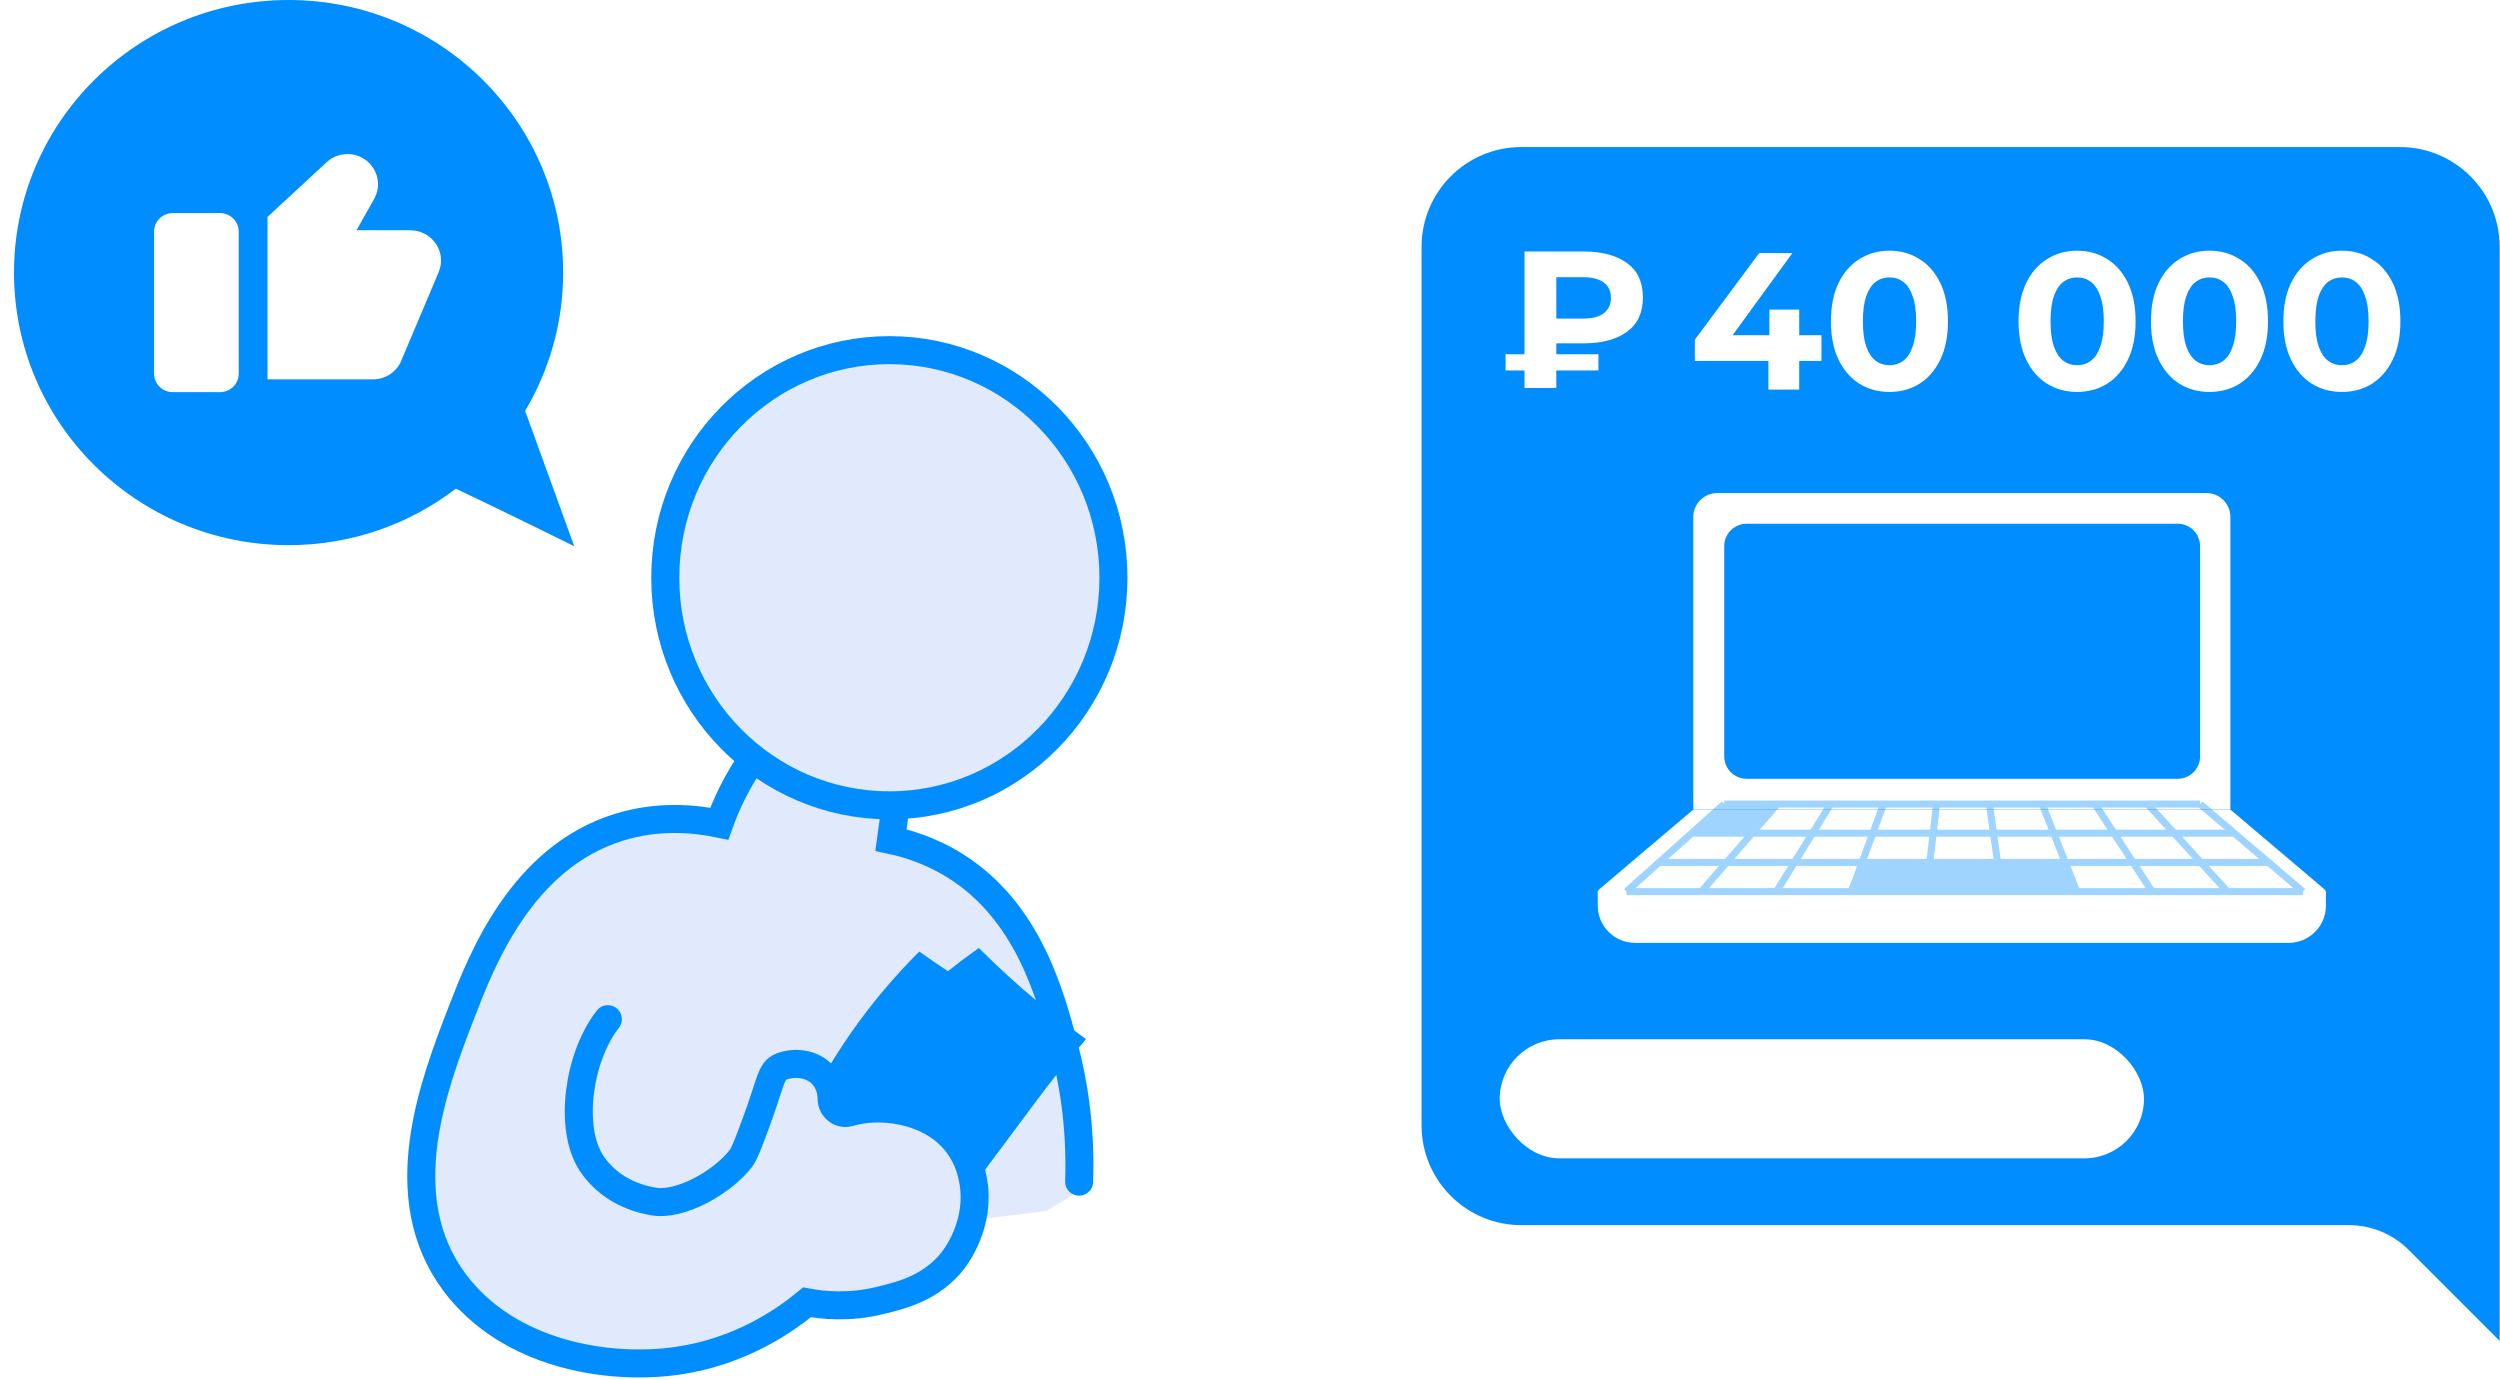 <?xml version="1.0" encoding="UTF-8"?> <svg xmlns="http://www.w3.org/2000/svg" width="357" height="197" viewBox="0 0 357 197" fill="none"><g filter="url(#filter0_d_154_1419)"><rect x="14" y="21" width="168" height="154" rx="20" fill="white"></rect></g><g filter="url(#filter1_d_154_1419)"><rect x="14" y="21" width="168" height="154" rx="20" fill="white"></rect></g><path d="M90.97 130.93L124.88 137.19L144.19 151.54L151.87 165.63L154.14 170.06L149.41 172.93L105.06 178.41L70.88 170.06L75.06 154.67L90.97 130.93Z" fill="#E1E9FD"></path><path d="M86.8 145.54C82.55 150.99 81.21 161.13 84.45 166.08C87.43 170.64 92.44 171.41 93.25 171.56C97.16 172.29 103.31 168.74 105.84 165.36C106.33 164.7 106.86 163.27 107.93 160.4C110.12 154.49 110.03 152.91 111.58 152.31C113.31 151.64 115.98 151.73 117.58 153.61C118.35 154.51 118.74 155.67 118.75 156.87C118.75 158.22 119.96 159.22 121.25 158.86C122.64 158.47 124.31 158.21 126.18 158.31C127.28 158.37 133.36 158.69 136.88 163.53C138.39 165.61 138.79 167.66 138.96 168.58C140.09 174.69 136.51 179.44 136.1 179.97C133.02 183.92 128.78 184.95 125.67 185.71C121.22 186.8 117.43 186.38 115.24 185.97C112.25 188.44 105.87 193.01 96.72 194.32C86.81 195.74 72.58 193.44 64.89 183.1C55.77 170.83 61.93 154.86 65.93 144.49C68.75 137.19 74.43 122.47 88.36 118.14C94.05 116.37 99.27 116.91 102.71 117.62C103.58 115.18 105.14 111.56 107.93 107.71C109.78 105.16 111 103.48 112.89 102.49C119.12 99.23 128.05 105.89 129.06 106.66C128.45 111.09 127.84 115.53 127.23 119.96C129.48 120.44 132.85 121.42 136.36 123.61C146.88 130.17 150.04 142.17 152.01 149.7C153.14 154.01 154.38 160.54 154.1 168.74" fill="#E1E9FD"></path><path d="M86.8 145.54C82.55 150.99 81.21 161.13 84.45 166.08C87.43 170.64 92.44 171.41 93.25 171.56C97.16 172.29 103.31 168.74 105.84 165.36C106.33 164.7 106.86 163.27 107.93 160.4C110.12 154.49 110.03 152.91 111.58 152.31C113.31 151.64 115.98 151.73 117.58 153.61C118.35 154.51 118.74 155.67 118.75 156.87C118.75 158.22 119.96 159.22 121.25 158.86C122.64 158.47 124.31 158.21 126.18 158.31C127.28 158.37 133.36 158.69 136.88 163.53C138.39 165.61 138.79 167.66 138.96 168.58C140.09 174.69 136.51 179.44 136.1 179.97C133.02 183.92 128.78 184.95 125.67 185.71C121.22 186.8 117.43 186.38 115.24 185.97C112.25 188.44 105.87 193.01 96.72 194.32C86.81 195.74 72.58 193.44 64.89 183.1C55.77 170.83 61.93 154.86 65.93 144.49C68.75 137.19 74.43 122.47 88.36 118.14C94.05 116.37 99.27 116.91 102.71 117.62C103.58 115.18 105.14 111.56 107.93 107.71C109.78 105.16 111 103.48 112.89 102.49C119.12 99.23 128.05 105.89 129.06 106.66C128.45 111.09 127.84 115.53 127.23 119.96C129.48 120.44 132.85 121.42 136.36 123.61C146.88 130.17 150.04 142.17 152.01 149.7C153.14 154.01 154.38 160.54 154.1 168.74" stroke="#008DFF" stroke-width="4" stroke-miterlimit="10" stroke-linecap="round"></path><path d="M127 115C144.673 115 159 100.449 159 82.5C159 64.551 144.673 50 127 50C109.327 50 95 64.551 95 82.5C95 100.449 109.327 115 127 115Z" fill="#E1E9FD" stroke="#008DFF" stroke-width="4" stroke-miterlimit="10"></path><path d="M133.94 159.83C134.88 160.6 135.81 161.39 136.71 162.19C137.07 161.51 137.43 160.83 137.79 160.14C140.56 154.96 143.35 149.92 146.14 145.01C144.04 143.91 141.86 142.7 139.62 141.36C136.59 139.54 133.8 137.69 131.27 135.88C129.46 137.69 127.62 139.68 125.79 141.88C122.65 145.67 120.07 149.46 117.92 153.11C118.29 153.29 118.64 153.51 118.93 153.82C119.35 154.21 119.65 154.68 119.82 155.21C120.09 155.73 120.21 156.28 120.19 156.88C120.19 156.88 120.19 156.89 120.19 156.9C120.3 157.37 120.33 157.83 120.29 158.3L121.25 158.63C121.94 158.57 122.66 158.53 123.43 158.57C124.01 158.6 125.95 158.71 128.18 159.5C129.87 158.07 132.29 158.49 133.92 159.82L133.94 159.83Z" fill="#008DFF"></path><path d="M152.9 148.65C150.99 147.24 149.03 145.71 147.02 144.03C144.3 141.76 141.84 139.51 139.62 137.33C137.55 138.83 135.42 140.52 133.28 142.41C128.39 146.72 124.46 151.2 121.29 155.46C121.29 155.52 121.29 155.58 121.28 155.64L126.22 158.26C126.91 158.3 127.63 158.38 128.38 158.54C129.38 158.75 134.54 159.85 137.47 164.22L139.92 165.52C140.72 164.45 141.51 163.38 142.32 162.31C145.86 157.62 146.98 155.92 150.5 151.5L152.9 148.65Z" fill="#008DFF" stroke="#008DFF" stroke-width="3" stroke-miterlimit="10" stroke-linecap="round"></path><path d="M82 78L74.986 58.678C78.428 52.886 80.42 46.133 80.42 38.924C80.42 17.426 62.867 0 41.21 0C19.554 0 2 17.426 2 38.924C2 60.422 19.554 77.848 41.21 77.848C50.205 77.848 58.481 74.84 65.095 69.784C72.639 73.354 82 78 82 78Z" fill="#008DFF"></path><g clip-path="url(#clip0_154_1419)"><path d="M31.41 30.425H24.676C23.198 30.425 22 31.608 22 33.067V53.357C22 54.817 23.198 56 24.676 56H31.41C32.888 56 34.086 54.817 34.086 53.357V33.067C34.086 31.608 32.888 30.425 31.41 30.425Z" fill="white"></path><path d="M58.618 32.872H50.914L53.428 28.403C55.044 25.529 52.943 22 49.621 22C48.507 22 47.448 22.408 46.639 23.171L38.199 30.974V54.173H53.266C55.026 54.173 56.625 53.127 57.289 51.531L62.641 38.867C63.844 36.029 61.725 32.89 58.618 32.89V32.872Z" fill="white"></path></g><path d="M342.71 21H217.24C209.38 21 203 27.38 203 35.24V160.71C203 168.57 209.38 174.95 217.24 174.95H335.44C338.63 174.95 341.69 176.22 343.95 178.48L356.95 191.48V35.24C356.95 27.38 350.57 21 342.71 21Z" fill="#008DFF"></path><path d="M242.024 51.539V48.503L251.216 36.135H255.952L246.954 48.503L244.754 47.862H260.103V51.539H242.024ZM252.526 55.635V51.539L252.665 47.862V44.213H256.927V55.635H252.526ZM269.81 55.969C268.213 55.969 266.783 55.579 265.52 54.799C264.257 54 263.263 52.849 262.539 51.344C261.815 49.84 261.453 48.02 261.453 45.885C261.453 43.749 261.815 41.929 262.539 40.425C263.263 38.92 264.257 37.778 265.52 36.998C266.783 36.2 268.213 35.8 269.81 35.8C271.425 35.8 272.855 36.2 274.1 36.998C275.363 37.778 276.356 38.92 277.08 40.425C277.805 41.929 278.167 43.749 278.167 45.885C278.167 48.02 277.805 49.84 277.08 51.344C276.356 52.849 275.363 54 274.1 54.799C272.855 55.579 271.425 55.969 269.81 55.969ZM269.81 52.152C270.571 52.152 271.23 51.939 271.788 51.512C272.363 51.084 272.809 50.407 273.125 49.478C273.459 48.55 273.626 47.352 273.626 45.885C273.626 44.417 273.459 43.219 273.125 42.291C272.809 41.362 272.363 40.684 271.788 40.257C271.23 39.83 270.571 39.617 269.81 39.617C269.067 39.617 268.408 39.83 267.832 40.257C267.275 40.684 266.829 41.362 266.495 42.291C266.179 43.219 266.021 44.417 266.021 45.885C266.021 47.352 266.179 48.55 266.495 49.478C266.829 50.407 267.275 51.084 267.832 51.512C268.408 51.939 269.067 52.152 269.81 52.152ZM296.606 55.969C295.009 55.969 293.579 55.579 292.316 54.799C291.053 54 290.059 52.849 289.335 51.344C288.611 49.84 288.249 48.02 288.249 45.885C288.249 43.749 288.611 41.929 289.335 40.425C290.059 38.92 291.053 37.778 292.316 36.998C293.579 36.2 295.009 35.8 296.606 35.8C298.222 35.8 299.652 36.2 300.896 36.998C302.159 37.778 303.152 38.92 303.877 40.425C304.601 41.929 304.963 43.749 304.963 45.885C304.963 48.02 304.601 49.84 303.877 51.344C303.152 52.849 302.159 54 300.896 54.799C299.652 55.579 298.222 55.969 296.606 55.969ZM296.606 52.152C297.367 52.152 298.027 51.939 298.584 51.512C299.159 51.084 299.605 50.407 299.921 49.478C300.255 48.55 300.422 47.352 300.422 45.885C300.422 44.417 300.255 43.219 299.921 42.291C299.605 41.362 299.159 40.684 298.584 40.257C298.027 39.83 297.367 39.617 296.606 39.617C295.863 39.617 295.204 39.83 294.628 40.257C294.071 40.684 293.625 41.362 293.291 42.291C292.975 43.219 292.817 44.417 292.817 45.885C292.817 47.352 292.975 48.55 293.291 49.478C293.625 50.407 294.071 51.084 294.628 51.512C295.204 51.939 295.863 52.152 296.606 52.152ZM315.513 55.969C313.916 55.969 312.486 55.579 311.223 54.799C309.96 54 308.966 52.849 308.242 51.344C307.518 49.84 307.156 48.02 307.156 45.885C307.156 43.749 307.518 41.929 308.242 40.425C308.966 38.92 309.96 37.778 311.223 36.998C312.486 36.2 313.916 35.8 315.513 35.8C317.129 35.8 318.559 36.2 319.803 36.998C321.066 37.778 322.059 38.92 322.784 40.425C323.508 41.929 323.87 43.749 323.87 45.885C323.87 48.02 323.508 49.84 322.784 51.344C322.059 52.849 321.066 54 319.803 54.799C318.559 55.579 317.129 55.969 315.513 55.969ZM315.513 52.152C316.274 52.152 316.934 51.939 317.491 51.512C318.066 51.084 318.512 50.407 318.828 49.478C319.162 48.55 319.329 47.352 319.329 45.885C319.329 44.417 319.162 43.219 318.828 42.291C318.512 41.362 318.066 40.684 317.491 40.257C316.934 39.83 316.274 39.617 315.513 39.617C314.77 39.617 314.111 39.83 313.535 40.257C312.978 40.684 312.532 41.362 312.198 42.291C311.882 43.219 311.724 44.417 311.724 45.885C311.724 47.352 311.882 48.55 312.198 49.478C312.532 50.407 312.978 51.084 313.535 51.512C314.111 51.939 314.77 52.152 315.513 52.152ZM334.42 55.969C332.823 55.969 331.393 55.579 330.13 54.799C328.867 54 327.873 52.849 327.149 51.344C326.425 49.84 326.063 48.02 326.063 45.885C326.063 43.749 326.425 41.929 327.149 40.425C327.873 38.92 328.867 37.778 330.13 36.998C331.393 36.2 332.823 35.8 334.42 35.8C336.036 35.8 337.466 36.2 338.71 36.998C339.973 37.778 340.966 38.92 341.691 40.425C342.415 41.929 342.777 43.749 342.777 45.885C342.777 48.02 342.415 49.84 341.691 51.344C340.966 52.849 339.973 54 338.71 54.799C337.466 55.579 336.036 55.969 334.42 55.969ZM334.42 52.152C335.181 52.152 335.841 51.939 336.398 51.512C336.973 51.084 337.419 50.407 337.735 49.478C338.069 48.55 338.236 47.352 338.236 45.885C338.236 44.417 338.069 43.219 337.735 42.291C337.419 41.362 336.973 40.684 336.398 40.257C335.841 39.83 335.181 39.617 334.42 39.617C333.677 39.617 333.018 39.83 332.442 40.257C331.885 40.684 331.439 41.362 331.105 42.291C330.789 43.219 330.631 44.417 330.631 45.885C330.631 47.352 330.789 48.55 331.105 49.478C331.439 50.407 331.885 51.084 332.442 51.512C333.018 51.939 333.677 52.152 334.42 52.152Z" fill="white"></path><path d="M331.54 128.04H228.76C228.2 128.04 227.95 127.35 228.37 126.99L241.63 115.75C241.74 115.66 241.87 115.61 242.02 115.61H318.28C318.42 115.61 318.56 115.66 318.67 115.75L331.93 126.99C332.35 127.35 332.1 128.04 331.54 128.04Z" fill="white"></path><path d="M228.16 127.32H332.14V129.32C332.14 132.26 329.76 134.64 326.82 134.64H233.48C230.54 134.64 228.16 132.26 228.16 129.32V127.32Z" fill="white"></path><path d="M245.23 70.41H315.08C316.97 70.41 318.5 71.94 318.5 73.83V115.6H241.8V73.83C241.8 71.94 243.33 70.41 245.22 70.41H245.23Z" fill="white"></path><path d="M310.97 74.79H249.42C247.653 74.79 246.22 76.223 246.22 77.99V108.01C246.22 109.777 247.653 111.21 249.42 111.21H310.97C312.738 111.21 314.17 109.777 314.17 108.01V77.99C314.17 76.223 312.738 74.79 310.97 74.79Z" fill="#008DFF"></path><g opacity="0.38"><path d="M246.22 114.82L241.57 118.98L236.91 123.15L232.25 127.32" stroke="#008DFF" stroke-miterlimit="10"></path><path d="M253.82 114.82L250.2 118.98L246.57 123.15L242.95 127.32" stroke="#008DFF" stroke-miterlimit="10"></path><path d="M261.4 114.82L258.83 118.98L256.25 123.15L253.67 127.32" stroke="#008DFF" stroke-miterlimit="10"></path><path d="M268.97 114.82L267.44 118.98L265.91 123.15L264.38 127.32" stroke="#008DFF" stroke-miterlimit="10"></path><path d="M276.54 114.82L276.06 118.98L275.58 123.15L275.1 127.32" stroke="#008DFF" stroke-miterlimit="10"></path><path d="M284.09 114.82L284.67 118.98L285.25 123.15L285.84 127.32" stroke="#008DFF" stroke-miterlimit="10"></path><path d="M291.63 114.82L293.27 118.98L294.92 123.15L296.57 127.32" stroke="#008DFF" stroke-miterlimit="10"></path><path d="M299.16 114.82L301.87 118.98L304.6 123.15L307.32 127.32" stroke="#008DFF" stroke-miterlimit="10"></path><path d="M306.67 114.82L310.47 118.98L314.27 123.15L318.08 127.32" stroke="#008DFF" stroke-miterlimit="10"></path><path d="M314.17 114.82L319.06 118.98L323.95 123.15L328.85 127.32" stroke="#008DFF" stroke-miterlimit="10"></path><path d="M246.22 114.82H253.82H261.4H268.97H276.54H284.09H291.63H299.16H306.67H314.17" stroke="#008DFF" stroke-miterlimit="10"></path><path d="M241.57 118.98H250.2H258.83H267.44H276.06H284.67H293.27H301.87H310.47H319.06" stroke="#008DFF" stroke-miterlimit="10"></path><path d="M236.91 123.15H246.57H256.25H265.91H275.58H285.25H294.92H304.6H314.27H323.95" stroke="#008DFF" stroke-miterlimit="10"></path><path d="M232.25 127.32H242.95H253.67H264.38H275.1H285.84H296.57H307.32H318.08H328.85" stroke="#008DFF" stroke-miterlimit="10"></path><path d="M264.06 126.66L265.65 123.23H272.49H293.78H294.63L296.25 127.32L285.41 127.34L264.06 127.32V126.66Z" fill="#008DFF"></path><path d="M242.54 118.63L245.62 115.31L246.7 114.77L253.3 114.97L252.66 116.09L250.8 118.34L249.83 119.02L242.54 118.63Z" fill="#008DFF"></path></g><path d="M217.698 55.41V35.91H226.139C228.739 35.91 230.8 36.458 232.323 37.553C233.846 38.649 234.607 40.293 234.607 42.484C234.607 44.657 233.846 46.291 232.323 47.387C230.8 48.483 228.739 49.031 226.139 49.031H220.205L222.239 47.025V55.41H217.698ZM222.239 47.498L220.205 45.493H226.111C227.355 45.493 228.321 45.242 229.008 44.741C229.695 44.221 230.039 43.478 230.039 42.512C230.039 41.565 229.695 40.841 229.008 40.339C228.321 39.838 227.355 39.587 226.111 39.587H220.205L222.239 37.442V47.498ZM214.996 52.903V50.591H228.256V52.903H214.996Z" fill="white"></path><rect x="214.16" y="148.41" width="92" height="17" rx="8.5" fill="white"></rect><defs><filter id="filter0_d_154_1419" x="0" y="7" width="196" height="182" filterUnits="userSpaceOnUse" color-interpolation-filters="sRGB"><feFlood flood-opacity="0" result="BackgroundImageFix"></feFlood><feColorMatrix in="SourceAlpha" type="matrix" values="0 0 0 0 0 0 0 0 0 0 0 0 0 0 0 0 0 0 127 0" result="hardAlpha"></feColorMatrix><feOffset></feOffset><feGaussianBlur stdDeviation="7"></feGaussianBlur><feComposite in2="hardAlpha" operator="out"></feComposite><feColorMatrix type="matrix" values="0 0 0 0 0 0 0 0 0 0 0 0 0 0 0 0 0 0 0.08 0"></feColorMatrix><feBlend mode="normal" in2="BackgroundImageFix" result="effect1_dropShadow_154_1419"></feBlend><feBlend mode="normal" in="SourceGraphic" in2="effect1_dropShadow_154_1419" result="shape"></feBlend></filter><filter id="filter1_d_154_1419" x="0" y="7" width="196" height="182" filterUnits="userSpaceOnUse" color-interpolation-filters="sRGB"><feFlood flood-opacity="0" result="BackgroundImageFix"></feFlood><feColorMatrix in="SourceAlpha" type="matrix" values="0 0 0 0 0 0 0 0 0 0 0 0 0 0 0 0 0 0 127 0" result="hardAlpha"></feColorMatrix><feOffset></feOffset><feGaussianBlur stdDeviation="7"></feGaussianBlur><feComposite in2="hardAlpha" operator="out"></feComposite><feColorMatrix type="matrix" values="0 0 0 0 0 0 0 0 0 0 0 0 0 0 0 0 0 0 0.08 0"></feColorMatrix><feBlend mode="normal" in2="BackgroundImageFix" result="effect1_dropShadow_154_1419"></feBlend><feBlend mode="normal" in="SourceGraphic" in2="effect1_dropShadow_154_1419" result="shape"></feBlend></filter><clipPath id="clip0_154_1419"><rect width="41" height="34" fill="white" transform="translate(22 22)"></rect></clipPath></defs></svg> 